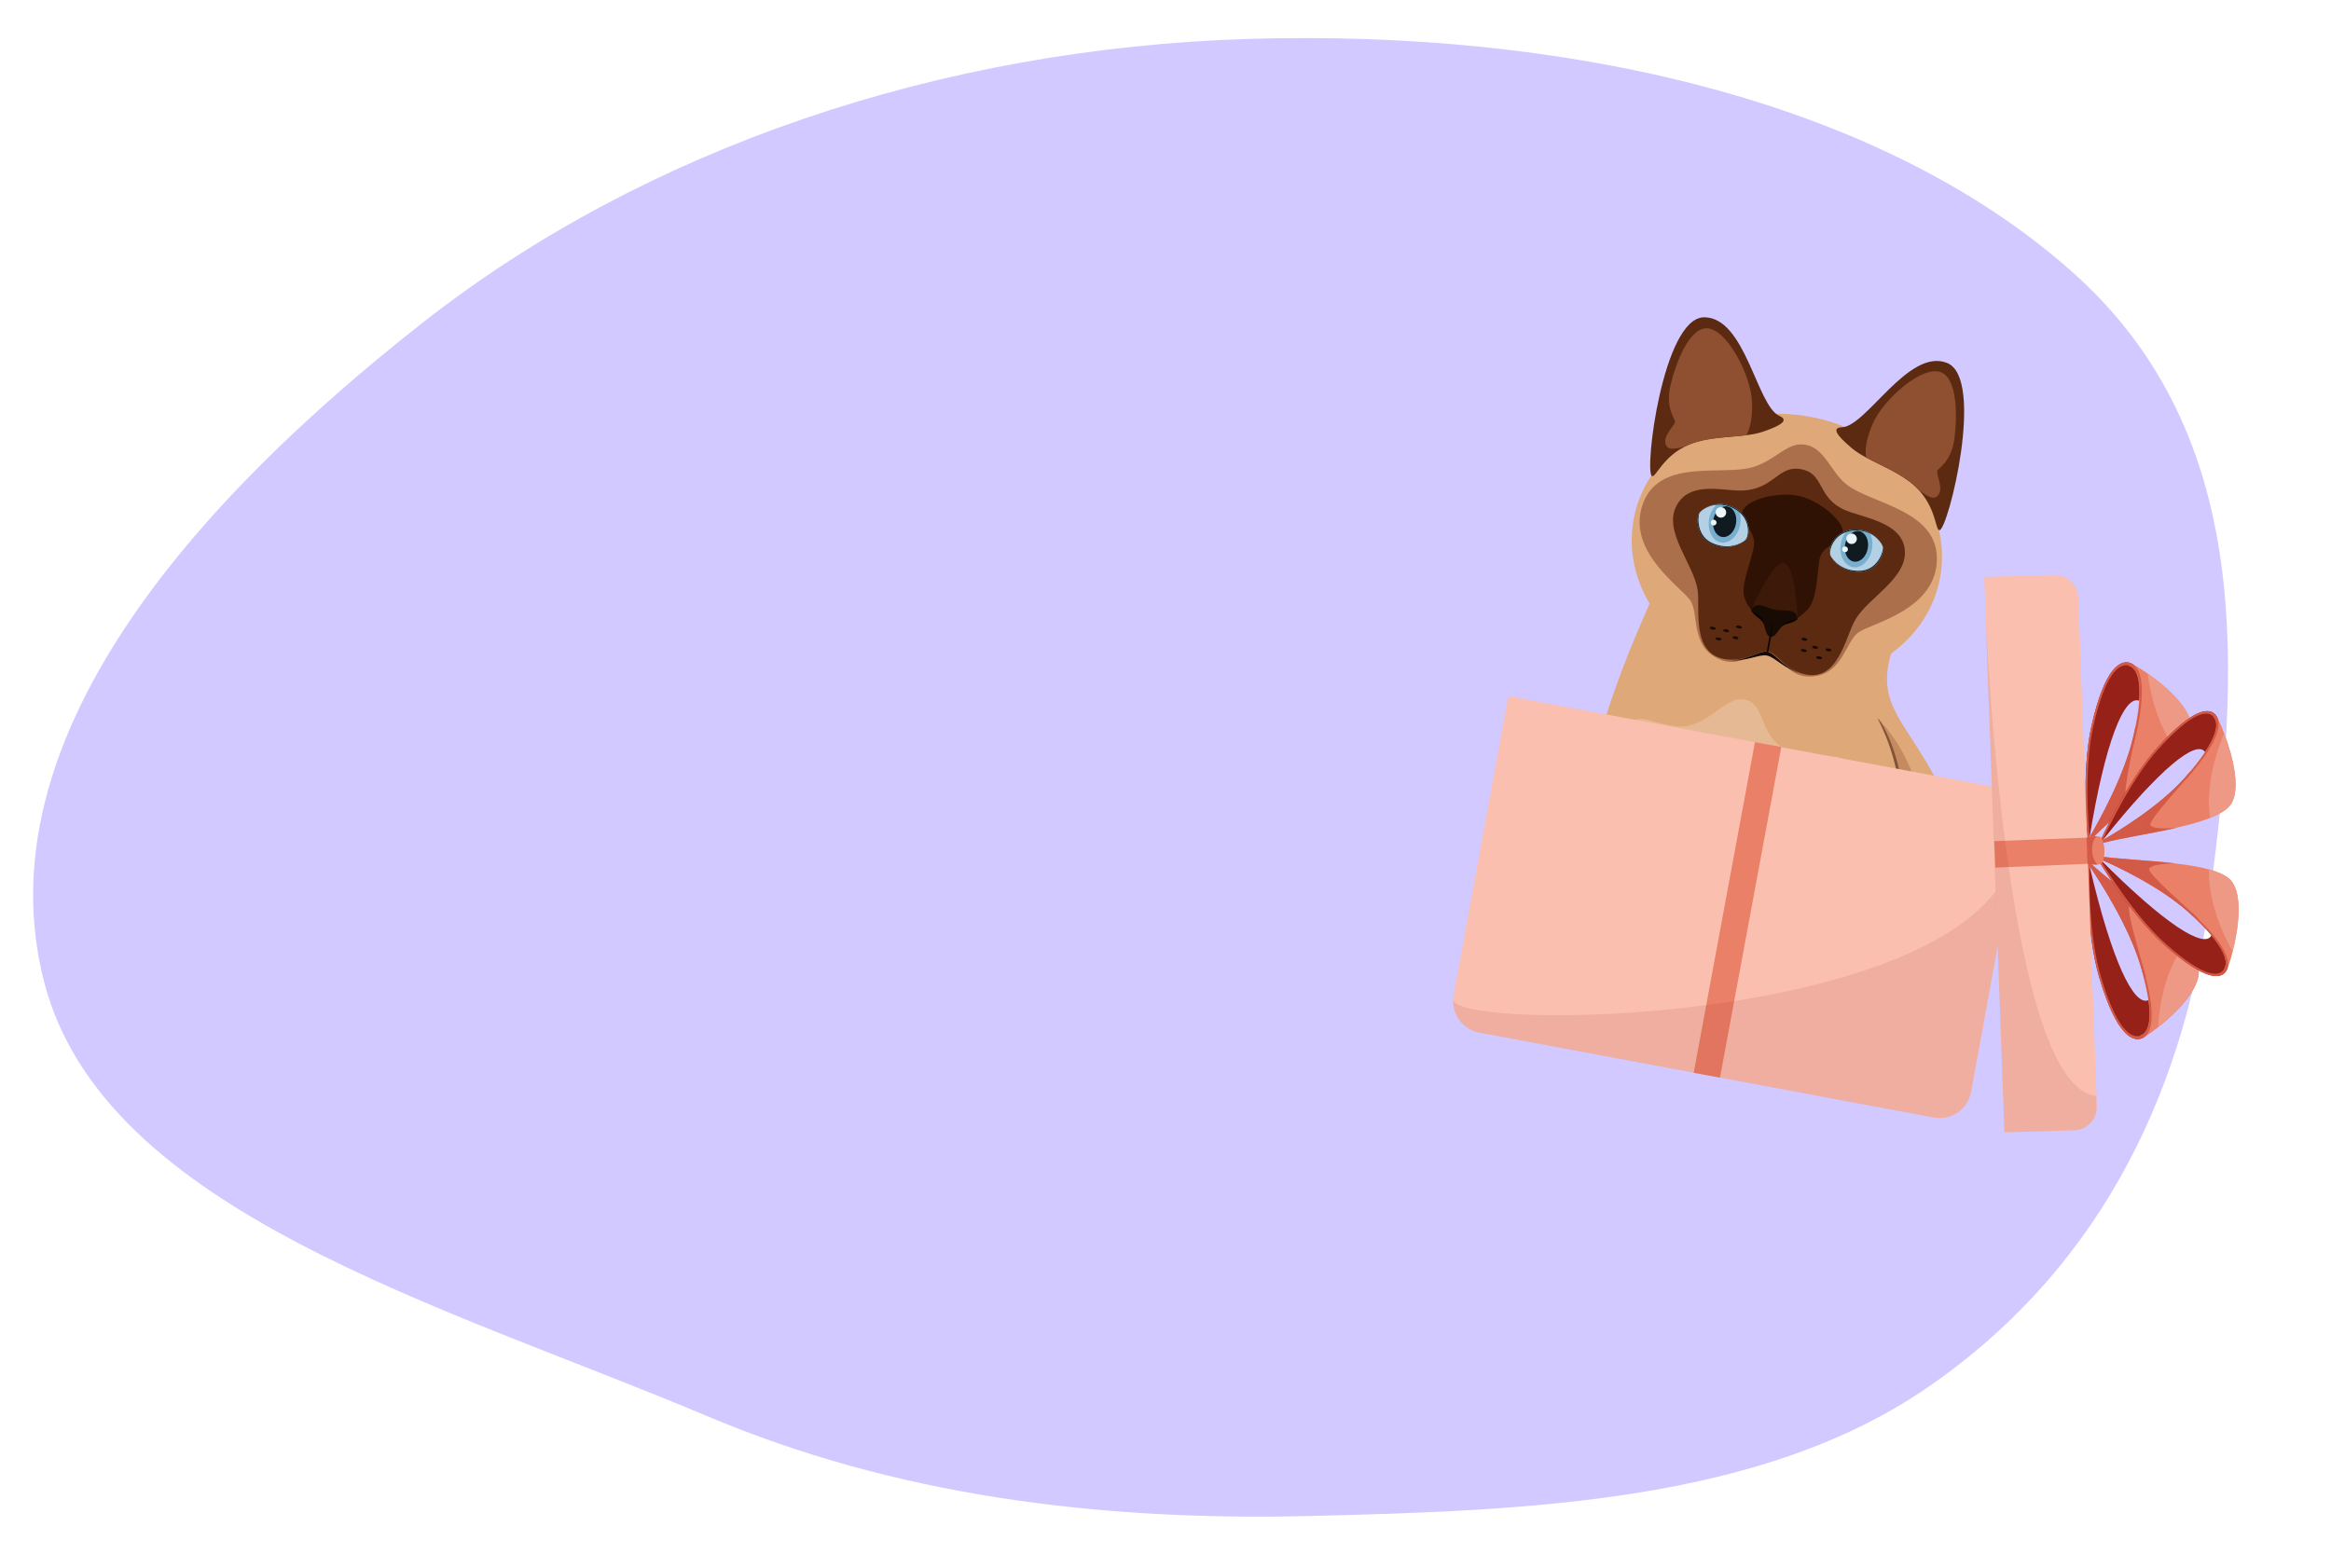 <svg width="706" height="475" viewBox="0 0 706 475" fill="none" xmlns="http://www.w3.org/2000/svg">
<path fill-rule="evenodd" clip-rule="evenodd" d="M669.431 270.802C662.207 326.748 638.825 382.295 584.088 420.108C533.675 454.934 463.579 457.628 396.644 459.246C331.735 460.815 270.771 452.86 214.327 429.045C134.11 395.2 31.392 367.092 13.394 297.545C-5.634 224.018 59.283 151.565 128.496 97.379C195.206 45.152 284.412 14.598 378.403 11.783C471.06 9.007 567.606 28.95 627.688 82.424C683.507 132.103 677.988 204.529 669.431 270.802Z" fill="#D1C9FF"/>
<path d="M587.207 241.744L587.76 238.705C577.55 218.456 568.017 213.962 572.789 197.878C573.567 195.252 574.724 192.318 576.325 188.957C577.044 187.444 577.234 185.997 576.965 184.623C576.465 182.058 574.383 179.73 571.241 177.629C568.934 176.088 566.055 174.671 562.808 173.37L562.805 173.369C562.542 173.262 562.273 173.157 562.004 173.052C562 173.052 562 173.052 561.997 173.051C560.315 172.397 558.546 171.778 556.71 171.184L556.705 171.183C556.583 171.149 556.466 171.107 556.34 171.068C554.569 170.506 552.741 169.969 550.882 169.46C544.329 167.672 537.371 166.223 531.073 165.091C529.778 164.859 528.509 164.639 527.28 164.435L527.174 164.415C527.174 164.418 527.17 164.414 527.17 164.414C525.952 164.212 524.775 164.021 523.643 163.843C521.88 163.569 520.23 163.324 518.722 163.11C517.691 162.966 516.727 162.831 515.84 162.714C515.836 162.713 515.836 162.713 515.836 162.713C515.68 162.692 515.527 162.675 515.378 162.655C511.741 162.175 509.523 161.943 509.523 161.943C509.523 161.943 509.038 162.889 508.196 164.589C507.169 166.66 505.611 169.847 503.759 173.795C502.454 176.574 501.004 179.726 499.493 183.135C494.255 194.92 488.241 209.734 484.83 222.467L587.207 241.744Z" fill="#DEA879"/>
<path opacity="0.5" d="M581.152 240.663L575.431 239.582C573.771 226.28 568.702 217.894 568.742 217.677C568.742 217.674 568.742 217.674 568.742 217.674C568.742 217.674 568.885 217.809 569.143 218.071C569.149 218.076 569.155 218.085 569.158 218.089C570.964 219.926 578.123 227.869 581.152 240.663Z" fill="#AB6F4B"/>
<path d="M576.418 239.778L575.454 239.596C573.787 226.285 568.705 217.894 568.744 217.677C568.745 217.673 568.745 217.673 568.745 217.673C568.781 217.649 568.921 217.78 569.147 218.07C569.153 218.076 569.159 218.085 569.162 218.089C570.504 219.83 574.655 226.98 576.418 239.778Z" fill="#805338"/>
<path d="M587.609 174.951C583.588 196.959 559.548 210.86 533.91 205.998C508.275 201.137 490.752 179.355 494.773 157.346C498.794 135.338 522.836 121.437 548.471 126.298C574.108 131.16 591.63 152.942 587.609 174.951Z" fill="#DEA879"/>
<path d="M586.603 170.303C587.579 154.642 567.198 152.768 559.482 146.928C554.487 143.148 552.86 135.874 546.908 134.747C541.308 133.687 538.19 139.293 530.879 141.511C521.669 144.307 501.938 138.425 497.324 153.397C492.989 167.464 509.417 177.999 511.99 181.945C514.563 185.893 512.101 195.055 519.678 199.18C527.257 203.305 531.157 196.529 535.316 197.316C535.369 197.326 535.431 197.312 535.499 197.281C535.553 197.336 535.605 197.371 535.658 197.381C539.816 198.169 541.066 205.92 549.593 204.845C558.12 203.77 559.053 194.317 562.846 191.576C566.64 188.835 585.687 185.018 586.603 170.303Z" fill="#AB6F4B"/>
<path d="M576.869 166.196C575.742 158.003 563.802 156.778 558.573 154.408C550.299 150.658 552.627 143.483 545.543 142.14C538.296 140.766 537.284 148.694 526.85 148.603C521.123 148.553 511.765 145.871 507.819 153.103C503.554 160.919 512.997 170.862 514.169 178.718C515.005 184.336 512.018 198.327 522.848 199.73C528.923 200.519 532.999 196.834 535.455 197.364C537.934 197.77 540.438 202.694 546.381 204.193C556.768 206.812 558.893 192.971 561.9 187.769C565.86 180.921 578.088 175.052 576.869 166.196Z" fill="#5B2A11"/>
<path d="M533.838 130.812C532.322 131.322 530.608 131.629 528.779 131.853L528.774 131.855C523.506 132.498 517.27 132.451 512.033 134.499C511.925 134.543 511.818 134.584 511.709 134.631C511.709 134.631 511.707 134.632 511.699 134.633C511.649 134.653 511.6 134.676 511.55 134.699C511.497 134.721 511.435 134.748 511.36 134.777C503.642 138.119 501.49 144.787 500.338 144.221C497.93 143.035 503.619 96.142 516.144 96.118C528.671 96.094 532.088 123.028 538.949 125.999C541.581 127.14 540.242 128.66 533.838 130.812Z" fill="#5B2A11"/>
<path d="M528.82 131.86L528.815 131.862C523.544 132.506 517.305 132.46 512.064 134.509C511.956 134.553 511.849 134.594 511.74 134.64C511.74 134.64 511.738 134.642 511.73 134.643C511.709 134.652 511.659 134.675 511.581 134.708C511.527 134.731 511.465 134.758 511.391 134.787C510.154 135.289 505.989 136.822 504.819 135.204C502.918 132.574 507.343 128.843 507.334 127.773C507.329 126.705 504.289 123.625 505.978 116.604C507.668 109.584 511.538 99.729 516.661 99.457C522.874 99.124 530.345 113.752 530.645 121.683C530.935 129.389 528.82 131.86 528.82 131.86Z" fill="#8E5030"/>
<path d="M560.917 135.807C562.15 136.84 563.642 137.755 565.269 138.635L565.272 138.638C569.958 141.172 575.791 143.416 579.953 147.248C580.038 147.328 580.123 147.406 580.209 147.489C580.209 147.489 580.21 147.491 580.218 147.495C580.257 147.532 580.295 147.571 580.335 147.611C580.375 147.651 580.423 147.7 580.483 147.754C586.499 153.703 586.148 160.713 587.422 160.607C590.089 160.385 601.373 114.554 589.696 109.935C578.02 105.318 565.303 129.189 557.851 129.442C554.994 129.541 555.705 131.451 560.917 135.807Z" fill="#5B2A11"/>
<path d="M565.254 138.617L565.258 138.621C569.947 141.154 575.783 143.398 579.948 147.231C580.033 147.312 580.118 147.389 580.204 147.473C580.204 147.473 580.205 147.475 580.213 147.479C580.228 147.495 580.268 147.535 580.33 147.595C580.37 147.635 580.418 147.683 580.478 147.738C581.453 148.659 584.798 151.616 586.46 150.535C589.165 148.779 586.357 143.677 586.743 142.682C587.126 141.687 591.051 139.928 591.96 132.759C592.867 125.591 592.744 114.979 588.06 112.846C582.383 110.258 570.237 121.165 567.151 128.454C564.155 135.536 565.254 138.617 565.254 138.617Z" fill="#8E5030"/>
<path d="M527.532 155.502C527.059 158.503 532.089 160.683 531.16 165.764C530.416 169.825 527.715 176.269 528.109 179.857C528.388 182.399 530.471 184.839 530.471 184.839L544.531 187.148C544.531 187.148 547.21 185.351 548.266 183.595C550.424 180.008 550.384 173.338 551.114 169.352C551.932 164.883 557.437 165.14 558.118 161.42C558.743 158.003 550.933 151.377 544.349 150.126C538.275 148.973 528.187 151.335 527.532 155.502Z" fill="#301205"/>
<path d="M528.83 163.432C528.823 163.441 528.814 163.448 528.805 163.457C528.772 163.488 528.736 163.521 528.7 163.554C528.591 163.654 528.466 163.76 528.328 163.871C528.281 163.907 528.231 163.945 528.182 163.981C527.731 164.315 527.145 164.673 526.437 164.973C526.36 165.007 526.28 165.039 526.199 165.072C525.465 165.362 524.615 165.59 523.664 165.68C523.453 165.7 523.236 165.712 523.014 165.719C522.687 165.729 522.348 165.72 521.999 165.691C521.913 165.686 521.829 165.678 521.744 165.668C520.8 165.571 519.787 165.328 518.711 164.893C513.429 162.748 513.978 156.665 514.439 155.686C514.548 155.456 514.943 155.003 515.576 154.518L515.58 154.516C516.563 153.756 518.123 152.919 520.065 152.735C520.453 152.696 520.858 152.685 521.276 152.706C521.753 152.726 522.252 152.794 522.763 152.909C523.9 153.168 524.868 153.548 525.685 154.012C526.063 154.226 526.407 154.457 526.722 154.705C530.346 157.519 530.057 162.215 528.83 163.432Z" fill="#B3D0E5"/>
<path d="M528.797 163.457C528.764 163.488 528.728 163.522 528.692 163.555C528.583 163.654 528.459 163.761 528.32 163.871C528.274 163.908 528.224 163.946 528.174 163.982C527.724 164.316 527.138 164.675 526.431 164.975C526.354 165.009 526.274 165.042 526.193 165.075C525.46 165.365 524.61 165.594 523.66 165.684C523.449 165.705 523.232 165.717 523.01 165.724C522.684 165.734 522.344 165.726 521.995 165.698C521.91 165.692 521.825 165.684 521.741 165.674C520.798 165.578 519.784 165.336 518.709 164.902C513.429 162.761 513.974 156.677 514.434 155.697C514.543 155.467 514.937 155.014 515.57 154.528C515.077 154.938 514.745 155.329 514.675 155.476C514.215 156.456 513.67 162.54 518.951 164.68C523.745 166.625 527.365 164.694 528.797 163.457Z" fill="#101B21"/>
<path d="M527.057 158.899C526.417 162.39 523.794 164.817 521.2 164.325C518.607 163.832 517.023 160.605 517.663 157.114C518.003 155.26 518.905 153.702 520.067 152.725C520.456 152.686 520.861 152.676 521.28 152.697C521.757 152.717 522.256 152.786 522.768 152.901C523.906 153.161 524.876 153.542 525.693 154.007C526.073 154.221 526.416 154.452 526.732 154.701C527.195 155.915 527.335 157.383 527.057 158.899Z" fill="#78AFCE"/>
<path d="M525.783 158.691C525.316 161.237 523.403 163.009 521.509 162.65C519.617 162.29 518.46 159.934 518.928 157.389C519.395 154.843 521.308 153.07 523.201 153.429C525.095 153.789 526.25 156.145 525.783 158.691Z" fill="#101B21"/>
<path d="M528.835 163.422C528.658 163.599 528.422 163.8 528.136 164.009C528.319 163.862 528.473 163.724 528.6 163.599C529.827 162.38 530.115 157.684 526.489 154.872C526.175 154.624 525.831 154.394 525.454 154.181C524.636 153.717 523.669 153.338 522.531 153.08C522.021 152.964 521.522 152.897 521.046 152.876C520.628 152.856 520.223 152.867 519.835 152.906C518.045 153.077 516.577 153.805 515.586 154.513C516.568 153.752 518.128 152.914 520.069 152.729C520.457 152.69 520.861 152.679 521.28 152.699C521.756 152.719 522.255 152.787 522.765 152.902C523.902 153.16 524.871 153.54 525.686 154.003C526.065 154.216 526.409 154.447 526.724 154.695C530.347 157.507 530.061 162.204 528.835 163.422Z" fill="#101B21"/>
<path d="M522.789 155.523C522.631 156.384 521.799 156.949 520.931 156.784C520.063 156.619 519.487 155.787 519.644 154.926C519.802 154.065 520.635 153.5 521.503 153.665C522.371 153.83 522.946 154.662 522.789 155.523Z" fill="#EBF4F7"/>
<path d="M519.887 158.475C519.8 158.951 519.34 159.263 518.86 159.172C518.381 159.081 518.063 158.621 518.15 158.145C518.237 157.669 518.697 157.358 519.176 157.449C519.656 157.54 519.975 157.999 519.887 158.475Z" fill="#EBF4F7"/>
<path d="M554.314 168.166C554.318 168.177 554.325 168.187 554.331 168.199C554.35 168.239 554.372 168.283 554.393 168.328C554.46 168.46 554.539 168.605 554.628 168.759C554.66 168.81 554.693 168.864 554.726 168.916C555.028 169.392 555.449 169.94 556.004 170.48C556.062 170.539 556.127 170.6 556.191 170.66C556.773 171.199 557.486 171.723 558.341 172.155C558.53 172.252 558.728 172.342 558.932 172.429C559.234 172.559 559.554 172.675 559.891 172.776C559.971 172.802 560.053 172.826 560.136 172.847C561.051 173.103 562.083 173.248 563.24 173.236C568.927 173.169 570.566 167.294 570.481 166.211C570.46 165.956 570.253 165.389 569.833 164.704L569.831 164.702C569.183 163.632 568.022 162.28 566.275 161.397C565.927 161.218 565.554 161.06 565.156 160.926C564.703 160.77 564.215 160.651 563.697 160.572C562.544 160.396 561.507 160.396 560.581 160.53C560.152 160.59 559.749 160.68 559.369 160.796C554.99 162.093 553.6 166.58 554.314 168.166Z" fill="#B3D0E5"/>
<path d="M554.328 168.209C554.347 168.25 554.368 168.294 554.39 168.339C554.456 168.471 554.535 168.616 554.625 168.769C554.656 168.821 554.689 168.875 554.723 168.926C555.024 169.402 555.446 169.951 556.001 170.49C556.059 170.549 556.123 170.609 556.188 170.669C556.769 171.208 557.482 171.732 558.337 172.163C558.526 172.26 558.724 172.35 558.928 172.437C559.23 172.566 559.55 172.682 559.886 172.783C559.967 172.809 560.049 172.832 560.131 172.854C561.046 173.109 562.078 173.253 563.234 173.24C568.918 173.169 570.553 167.291 570.468 166.209C570.447 165.954 570.239 165.387 569.819 164.702C570.135 165.266 570.307 165.752 570.321 165.914C570.406 166.996 568.769 172.875 563.087 172.945C557.926 173.01 555.226 169.886 554.328 168.209Z" fill="#101B21"/>
<path d="M557.579 164.583C556.939 168.074 558.524 171.301 561.119 171.794C563.71 172.287 566.333 169.859 566.973 166.369C567.313 164.515 567.024 162.731 566.287 161.393C565.938 161.214 565.564 161.056 565.166 160.921C564.713 160.765 564.224 160.646 563.705 160.565C562.551 160.389 561.513 160.389 560.585 160.522C560.156 160.582 559.753 160.672 559.371 160.788C558.509 161.75 557.858 163.067 557.579 164.583Z" fill="#78AFCE"/>
<path d="M558.844 164.858C558.377 167.404 559.534 169.759 561.426 170.119C563.319 170.479 565.233 168.706 565.701 166.161C566.168 163.615 565.01 161.259 563.118 160.899C561.225 160.539 559.311 162.312 558.844 164.858Z" fill="#101B21"/>
<path d="M554.328 168.167C554.432 168.396 554.58 168.67 554.773 168.97C554.653 168.766 554.559 168.58 554.485 168.418C553.769 166.832 555.156 162.344 559.533 161.044C559.913 160.927 560.316 160.838 560.744 160.777C561.67 160.642 562.707 160.642 563.86 160.817C564.377 160.896 564.865 161.015 565.317 161.169C565.715 161.303 566.088 161.462 566.437 161.64C568.048 162.453 569.16 163.668 569.836 164.692C569.188 163.623 568.027 162.271 566.281 161.389C565.933 161.211 565.559 161.053 565.162 160.919C564.709 160.764 564.221 160.645 563.703 160.566C562.55 160.391 561.514 160.392 560.588 160.526C560.16 160.587 559.758 160.677 559.377 160.793C555 162.093 553.613 166.581 554.328 168.167Z" fill="#101B21"/>
<path d="M559.222 162.915C559.064 163.776 559.64 164.607 560.508 164.772C561.377 164.937 562.208 164.373 562.366 163.512C562.524 162.651 561.948 161.819 561.08 161.654C560.211 161.489 559.38 162.054 559.222 162.915Z" fill="#EBF4F7"/>
<path d="M557.944 166.233C557.856 166.709 558.175 167.169 558.655 167.26C559.134 167.351 559.594 167.039 559.681 166.563C559.769 166.088 559.45 165.628 558.97 165.537C558.491 165.446 558.031 165.757 557.944 166.233Z" fill="#EBF4F7"/>
<path d="M530.404 184.922C530.404 184.922 530.864 185.88 531.97 186.746C532.876 187.456 533.892 188.01 534.389 189.465C535.412 192.466 533.56 184.797 533.398 184.781C533.237 184.765 530.404 184.922 530.404 184.922Z" fill="#060301"/>
<path d="M544.425 187.564C544.425 187.564 543.658 188.288 542.322 188.689C541.225 189.016 540.081 189.159 539.103 190.332C537.088 192.753 541.526 186.284 541.683 186.329C541.839 186.373 544.425 187.564 544.425 187.564Z" fill="#060301"/>
<path opacity="0.3" d="M530.427 184.86C530.427 184.86 536.773 169.865 540.33 170.544C543.887 171.223 544.5 187.545 544.5 187.545L530.427 184.86Z" fill="#5B2A11"/>
<path d="M544.438 187.577C544.432 187.608 544.405 187.627 544.354 187.646C544.349 187.65 544.349 187.65 544.349 187.65C543.964 187.775 542.457 187.678 540.896 188.492C540.281 188.809 539.747 189.492 539.226 190.234C538.344 191.497 537.509 192.915 536.434 192.943C536.419 192.944 536.405 192.942 536.391 192.944C536.331 192.952 536.275 192.951 536.21 192.939L536.179 192.933C536.118 192.921 536.061 192.9 536.008 192.871C535.996 192.865 535.977 192.861 535.964 192.854C535.009 192.446 534.727 190.911 534.373 189.456C534.373 189.456 534.373 189.451 534.368 189.45C534.141 188.505 533.882 187.592 533.393 187.037C532.188 185.676 530.686 185.245 530.427 184.993C530.427 184.993 530.422 184.992 530.419 184.987C530.399 184.964 530.384 184.942 530.388 184.92L530.39 184.911C530.44 184.655 531.191 183.169 532.818 183.317C534.438 183.464 535.955 184.393 537.691 184.727C538.431 184.867 539.176 184.885 539.901 184.905C539.91 184.907 539.915 184.903 539.924 184.904C540.896 184.925 541.843 184.937 542.729 185.195C544.307 185.654 544.483 187.331 544.438 187.577Z" fill="#170B04"/>
<path d="M536.428 192.963C536.412 192.965 536.398 192.963 536.383 192.965C536.321 192.973 536.262 192.973 536.194 192.961L536.162 192.956C536.099 192.945 536.039 192.924 535.984 192.896C535.971 192.889 535.952 192.886 535.938 192.879C535.945 192.87 535.95 192.862 535.958 192.854L536.911 188.569C536.918 188.533 536.952 188.51 536.99 188.521C537.028 188.528 537.046 188.56 537.045 188.592L536.425 192.949C536.424 192.953 536.429 192.959 536.428 192.963Z" fill="#0C0602"/>
<path d="M527.589 190.118C527.547 190.35 527.114 190.462 526.622 190.37C526.129 190.277 525.763 190.015 525.805 189.783C525.846 189.552 526.281 189.439 526.773 189.532C527.265 189.624 527.631 189.887 527.589 190.118Z" fill="#170B04"/>
<path d="M526.513 193.364C526.471 193.595 526.038 193.708 525.545 193.615C525.052 193.523 524.688 193.26 524.729 193.029C524.771 192.797 525.204 192.685 525.697 192.777C526.19 192.87 526.555 193.132 526.513 193.364Z" fill="#170B04"/>
<path d="M521.396 193.711C521.355 193.943 520.921 194.055 520.428 193.962C519.935 193.87 519.569 193.607 519.611 193.376C519.653 193.145 520.087 193.032 520.579 193.124C521.072 193.217 521.438 193.48 521.396 193.711Z" fill="#170B04"/>
<path d="M523.7 191.231C523.658 191.462 523.224 191.574 522.733 191.482C522.239 191.39 521.875 191.127 521.917 190.896C521.959 190.664 522.391 190.552 522.884 190.645C523.375 190.737 523.742 190.999 523.7 191.231Z" fill="#170B04"/>
<path d="M519.626 190.469C519.584 190.7 519.151 190.813 518.658 190.72C518.166 190.627 517.8 190.365 517.842 190.134C517.884 189.902 518.317 189.79 518.809 189.882C519.303 189.975 519.668 190.237 519.626 190.469Z" fill="#170B04"/>
<path d="M545.614 193.49C545.572 193.722 545.938 193.984 546.43 194.077C546.923 194.169 547.356 194.057 547.398 193.825C547.44 193.594 547.075 193.331 546.582 193.239C546.09 193.146 545.656 193.259 545.614 193.49Z" fill="#170B04"/>
<path d="M545.443 196.905C545.401 197.137 545.766 197.399 546.259 197.492C546.752 197.584 547.185 197.472 547.227 197.24C547.268 197.009 546.904 196.746 546.411 196.654C545.918 196.561 545.485 196.674 545.443 196.905Z" fill="#170B04"/>
<path d="M550.089 199.079C550.047 199.311 550.413 199.574 550.907 199.666C551.398 199.758 551.832 199.646 551.874 199.415C551.916 199.184 551.549 198.92 551.058 198.828C550.565 198.735 550.131 198.848 550.089 199.079Z" fill="#170B04"/>
<path d="M548.837 195.934C548.796 196.165 549.161 196.428 549.654 196.52C550.146 196.613 550.579 196.5 550.621 196.269C550.663 196.037 550.297 195.775 549.805 195.682C549.313 195.59 548.879 195.702 548.837 195.934Z" fill="#170B04"/>
<path d="M552.91 196.696C552.868 196.927 553.235 197.19 553.727 197.282C554.219 197.375 554.652 197.262 554.694 197.031C554.736 196.799 554.37 196.537 553.878 196.445C553.386 196.352 552.952 196.464 552.91 196.696Z" fill="#170B04"/>
<path d="M536.407 192.96L535.917 192.876L535.068 197.527L535.557 197.612L536.407 192.96Z" fill="#0C0602"/>
<path d="M535.338 197.413C537.767 197.797 540.392 202.693 545.963 204.205C540.24 202.652 537.562 198.975 535.132 198.591C532.722 198.081 528.967 200.568 523.078 199.976C528.637 200.535 532.928 196.904 535.338 197.413Z" fill="#170B04"/>
<path d="M547.192 234.308L506.103 226.662C501.427 223.144 494.507 219.311 495.422 218.148C496.9 216.277 505.912 221.305 511.639 219.762C519.768 217.571 523.266 210.394 529.063 212.094C534.859 213.799 532.804 223.13 541.044 227.105C548.738 230.814 557.343 227.611 557.893 230.364C558.232 232.06 552.644 233.15 547.192 234.308Z" fill="#E5B994"/>
<path d="M613.616 240.174L597.014 330.787C596.051 336.048 590.991 339.517 585.715 338.531L448.058 312.813C443.303 311.925 439.991 307.718 440.093 303.041C440.099 302.533 440.153 302.018 440.248 301.499L456.849 210.885L613.616 240.174Z" fill="#FABFAF"/>
<path d="M539.509 226.264L531.536 224.821L512.97 325.004L520.943 326.447L539.509 226.264Z" fill="#EA8068"/>
<path opacity="0.1" d="M610.517 256.737L596.963 330.786C596 336.047 590.944 339.519 585.668 338.534L448.058 312.828C443.307 311.941 439.993 307.733 440.096 303.058C442.396 307.827 478.473 309.56 516.89 304.463C519.647 304.099 522.418 303.699 525.188 303.262C565.422 296.905 605.741 282.829 610.517 256.737Z" fill="#911C0D"/>
<path d="M632.556 255.1C632.459 255.077 632.386 254.967 632.368 254.813C632.35 254.614 630.153 234.584 633.46 219.871C637.506 201.887 642.292 200.153 644.789 200.72C646.636 201.141 649.08 203.247 648.578 211.617C648.578 211.617 653.064 222.925 653.059 222.925C653.793 215.663 649.402 212.776 647.816 212.243C643.359 210.742 637.618 224.554 632.867 253.721C632.79 254.183 632.855 254.615 632.808 254.979C632.733 255.075 632.639 255.118 632.556 255.1Z" fill="#962118"/>
<path d="M632.781 254.893L633.193 253.016C635.707 248.732 643.461 234.893 646.186 222.771C646.351 222.043 646.503 221.33 646.642 220.633C647.217 217.822 647.606 215.294 647.804 213.061L647.807 213.053C648.42 206.334 647.346 202.37 644.646 201.641L644.85 200.744C645.515 200.896 647.716 202.109 650.394 203.983C656.533 208.253 665.163 215.925 663.636 222.012C663.17 223.831 661.892 225.977 660.085 228.302C657.961 231.012 655.123 233.969 652.034 236.954C652.031 236.961 652.031 236.961 652.031 236.961C645.015 243.731 636.74 250.612 632.781 254.893Z" fill="#EA8068"/>
<path d="M632.833 255.003C632.847 254.987 632.862 254.973 632.875 254.946C632.976 254.774 643.571 237.618 646.888 222.894C647.936 218.232 648.473 214.528 648.649 211.597C649.136 203.426 646.812 201.232 644.97 200.745C644.928 200.726 644.879 200.714 644.835 200.705C642.328 200.143 637.52 201.887 633.467 219.884C630.154 234.608 632.373 254.639 632.391 254.839C632.409 254.992 632.484 255.102 632.58 255.125C632.664 255.143 632.758 255.099 632.833 255.003ZM634.016 220.007C636.89 207.242 640.663 200.703 644.637 201.594C644.678 201.604 644.73 201.615 644.771 201.635C647.489 202.356 648.573 206.318 647.96 213.041C647.968 213.042 647.965 213.052 647.965 213.052C647.712 215.836 647.169 219.087 646.34 222.771C643.607 234.905 635.818 248.774 633.289 253.068C633.14 253.333 633.003 253.556 632.892 253.745C632.526 249.954 631.116 232.89 634.016 220.007Z" fill="#D35A46"/>
<path d="M632.78 254.914L633.192 253.036C635.708 248.752 643.465 234.909 646.19 222.786C646.356 222.057 646.507 221.345 646.646 220.647L647.614 218.983C646.704 223.446 642.891 239.609 643.942 240.93C645.048 242.322 651.733 237.206 652.044 236.969C652.041 236.976 652.041 236.976 652.041 236.976C645.021 243.748 636.741 250.631 632.78 254.914Z" fill="#D35A46"/>
<path d="M660.087 228.273C656.943 224.711 652.307 217.391 650.448 203.968C656.56 208.24 665.153 215.912 663.628 221.992C663.163 223.809 661.888 225.951 660.087 228.273Z" fill="#EE9986"/>
<path d="M635.944 255.528C635.881 255.459 635.881 255.327 635.937 255.189C636.02 255.012 643.887 237.067 653.372 226.503C664.963 213.587 669.388 214.678 670.998 216.479C672.189 217.815 673.025 220.876 668.67 227.622C668.67 227.622 666.669 239.478 666.666 239.475C670.669 233.78 668.74 229.029 667.799 227.739C665.157 224.114 654.271 232.632 636.835 254.54C636.556 254.886 636.4 255.281 636.191 255.561C636.089 255.602 635.998 255.588 635.944 255.528Z" fill="#962118"/>
<path d="M636.25 255.513L637.45 254.159C641.377 251.909 653.787 244.442 661.593 235.74C662.063 235.218 662.513 234.7 662.949 234.191C664.715 232.142 666.209 230.232 667.417 228.467L667.424 228.461C671.074 223.161 672.146 219.269 670.458 217.222L671.037 216.579C671.465 217.061 672.548 219.247 673.677 222.242C676.277 229.083 679.14 240.099 675.096 244.384C673.885 245.661 671.904 246.779 669.437 247.764C666.553 248.905 663.011 249.872 659.267 250.726C659.261 250.733 659.261 250.733 659.261 250.733C650.763 252.671 641.265 254.032 636.25 255.513Z" fill="#EA8068"/>
<path d="M636.191 255.529C636.21 255.523 636.229 255.52 636.25 255.504C636.408 255.414 652.494 246.699 661.98 236.151C664.98 232.811 667.145 230 668.671 227.643C672.922 221.07 672.226 217.999 671.078 216.612C671.056 216.576 671.025 216.54 670.998 216.508C669.387 214.706 664.963 213.61 653.372 226.506C643.887 237.053 636.021 254.981 635.937 255.157C635.881 255.295 635.881 255.427 635.944 255.496C635.998 255.556 636.089 255.57 636.191 255.529ZM653.723 226.898C661.944 217.75 667.877 214.291 670.425 217.147C670.454 217.178 670.485 217.214 670.506 217.25C672.197 219.299 671.123 223.189 667.468 228.483C667.472 228.488 667.467 228.493 667.467 228.493C665.951 230.688 664 233.119 661.628 235.757C653.812 244.45 641.387 251.908 637.454 254.154C637.215 254.297 637.007 254.41 636.835 254.509C638.364 251.144 645.425 236.127 653.723 226.898Z" fill="#D35A46"/>
<path d="M636.25 255.549L637.45 254.196C641.375 251.946 653.782 244.48 661.587 235.779C662.056 235.257 662.507 234.739 662.942 234.23L664.462 233.35C661.659 236.604 651.12 248.109 651.284 249.775C651.457 251.528 658.915 250.8 659.262 250.764C659.256 250.771 659.256 250.771 659.256 250.771C650.759 252.708 641.263 254.069 636.25 255.549Z" fill="#D35A46"/>
<path d="M669.356 247.745C668.656 243.075 668.609 234.449 673.595 222.172C676.229 229.018 679.134 240.045 675.061 244.346C673.841 245.628 671.843 246.753 669.356 247.745Z" fill="#EE9986"/>
<path d="M632.488 261.047C632.394 261.074 632.328 261.188 632.32 261.342C632.318 261.542 631.511 281.636 635.811 296.142C641.065 313.875 645.942 315.36 648.381 314.665C650.191 314.152 652.471 311.925 651.397 303.602C651.397 303.602 655.078 292.094 655.072 292.094C656.3 299.3 652.136 302.404 650.597 303.018C646.272 304.743 639.616 291.258 632.891 262.405C632.784 261.949 632.818 261.514 632.746 261.155C632.667 261.063 632.568 261.024 632.488 261.047Z" fill="#962118"/>
<path d="M632.785 261.207L633.324 263.058C636.113 267.203 644.763 280.616 648.297 292.565C648.51 293.283 648.708 293.988 648.894 294.676C649.657 297.451 650.216 299.95 650.566 302.169L650.568 302.177C651.637 308.845 650.837 312.853 648.204 313.714L648.466 314.599C649.116 314.414 651.223 313.092 653.758 311.09C659.569 306.523 667.627 298.44 665.694 292.448C665.107 290.657 663.691 288.58 661.737 286.352C659.442 283.758 656.418 280.951 653.145 278.13C653.141 278.122 653.141 278.122 653.141 278.122C645.706 271.724 637.012 265.276 632.785 261.207Z" fill="#EA8068"/>
<path d="M632.484 261.047C632.39 261.074 632.325 261.188 632.317 261.342C632.314 261.542 631.51 281.629 635.814 296.135C641.073 313.868 645.951 315.359 648.391 314.666C648.435 314.655 648.483 314.642 648.522 314.62C650.31 314.038 652.458 311.73 651.407 303.609C651.03 300.695 650.242 297.032 648.88 292.439C644.576 277.931 632.899 261.376 632.786 261.209C632.775 261.183 632.759 261.169 632.742 261.156C632.663 261.063 632.565 261.024 632.484 261.047ZM632.888 262.405C633.009 262.59 633.163 262.802 633.33 263.061C636.129 267.209 644.798 280.633 648.346 292.589C649.422 296.219 650.185 299.432 650.629 302.195C650.629 302.195 650.633 302.204 650.627 302.206C651.702 308.876 650.903 312.882 648.264 313.744C648.224 313.764 648.176 313.779 648.134 313.79C644.267 314.884 640.079 308.563 636.347 295.984C632.581 283.292 632.79 266.207 632.888 262.405Z" fill="#D35A46"/>
<path d="M632.869 261.207L633.408 263.059C636.198 267.204 644.851 280.617 648.385 292.568C648.598 293.287 648.797 293.991 648.983 294.679L650.06 296.291C648.852 291.885 643.958 275.961 644.913 274.589C645.917 273.145 652.909 277.909 653.234 278.131C653.231 278.123 653.231 278.123 653.231 278.123C645.793 271.725 637.098 265.277 632.869 261.207Z" fill="#D35A46"/>
<path d="M661.614 286.308C658.701 290.031 654.55 297.583 653.61 311.091C659.452 306.509 667.551 298.405 665.6 292.407C665.008 290.614 663.581 288.537 661.614 286.308Z" fill="#EE9986"/>
<path d="M634.988 259.335C634.933 259.411 634.947 259.542 635.021 259.673C635.123 259.839 644.96 276.807 655.556 286.272C668.507 297.842 672.764 296.278 674.15 294.316C675.181 292.861 675.659 289.729 670.574 283.504C670.574 283.504 667.243 271.948 667.242 271.951C671.853 277.17 670.484 282.097 669.701 283.48C667.498 287.366 655.75 280.087 635.982 260.222C635.668 259.906 635.466 259.531 635.228 259.276C635.125 259.246 635.035 259.27 634.988 259.335Z" fill="#962118"/>
<path d="M635.298 259.286L636.646 260.501C640.795 262.313 653.952 268.388 662.685 276.187C663.209 276.657 663.717 277.123 664.206 277.581C666.194 279.426 667.892 281.16 669.293 282.782L669.301 282.789C673.523 287.659 675.031 291.41 673.59 293.626L674.237 294.204C674.606 293.679 675.431 291.387 676.209 288.291C678.006 281.211 679.586 269.956 675.092 266.137C673.744 265.001 671.651 264.103 669.096 263.392C666.106 262.57 662.48 261.993 658.671 261.549C658.664 261.543 658.664 261.543 658.664 261.543C650.016 260.538 640.44 260.215 635.298 259.286Z" fill="#EA8068"/>
<path d="M634.994 259.335C634.938 259.41 634.952 259.542 635.026 259.673C635.128 259.838 644.962 276.804 655.555 286.269C668.503 297.84 672.759 296.277 674.146 294.316C674.172 294.281 674.199 294.241 674.217 294.202C675.193 292.703 675.533 289.58 670.572 283.506C668.794 281.328 666.333 278.767 662.977 275.771C652.384 266.306 635.461 259.368 635.294 259.294C635.272 259.281 635.253 259.279 635.233 259.276C635.13 259.246 635.041 259.27 634.994 259.335ZM635.987 260.221C636.168 260.301 636.387 260.391 636.641 260.506C640.791 262.318 653.944 268.399 662.677 276.198C665.324 278.565 667.536 280.772 669.285 282.789C669.285 282.789 669.29 282.794 669.288 282.798C673.511 287.667 675.018 291.416 673.577 293.63C673.558 293.67 673.532 293.71 673.509 293.743C671.312 296.85 665.042 294.047 655.858 285.841C646.588 277.559 637.884 263.398 635.987 260.221Z" fill="#D35A46"/>
<path d="M635.36 259.289L636.707 260.504C640.855 262.313 654.007 268.379 662.739 276.175C663.263 276.645 663.771 277.11 664.26 277.569L665.868 278.276C662.718 275.347 650.953 265.062 650.924 263.386C650.893 261.624 658.37 261.531 658.716 261.528C658.71 261.521 658.71 261.521 658.71 261.521C650.067 260.526 640.499 260.213 635.36 259.289Z" fill="#D35A46"/>
<path d="M669.038 263.344C668.885 268.059 669.837 276.629 676.183 288.277C677.99 281.189 679.58 269.92 675.064 266.094C673.71 264.957 671.606 264.057 669.038 263.344Z" fill="#EE9986"/>
<path d="M628.247 342.402L607.116 343.018L600.977 174.774L622.109 174.157C626.025 174.043 629.317 177.094 629.457 180.965L635.085 335.179C635.225 339.05 632.164 342.287 628.247 342.402Z" fill="#FABFAF"/>
<path d="M632.034 253.752L632.416 261.667L604.334 262.833L604.014 254.808L632.034 253.752Z" fill="#EA8068"/>
<path d="M632.246 261.661L631.962 253.74C631.962 253.74 633.742 253.306 635.031 253.329C635.537 253.334 635.979 253.414 636.192 253.621C637.649 254.979 637.834 260.103 636.474 261.541C636.263 261.772 635.788 261.872 635.245 261.901C633.965 261.976 632.246 261.661 632.246 261.661Z" fill="#EA8068"/>
<path d="M632.249 261.664L631.964 253.74C631.964 253.74 633.746 253.306 635.038 253.328C634.745 253.66 633.544 254.718 633.649 257.658C633.744 260.326 634.912 261.449 635.254 261.903C633.971 261.978 632.249 261.664 632.249 261.664Z" fill="#D35A46"/>
<path opacity="0.1" d="M628.189 342.401L607.069 343.015L601.361 186.105C601.964 198.823 603.635 226.561 607.247 254.474C607.59 257.109 607.945 259.75 608.328 262.377C613.367 297.516 621.637 330.696 634.907 332.022L635.023 335.18C635.163 339.051 632.103 342.287 628.189 342.401Z" fill="#911C0D"/>
</svg>
